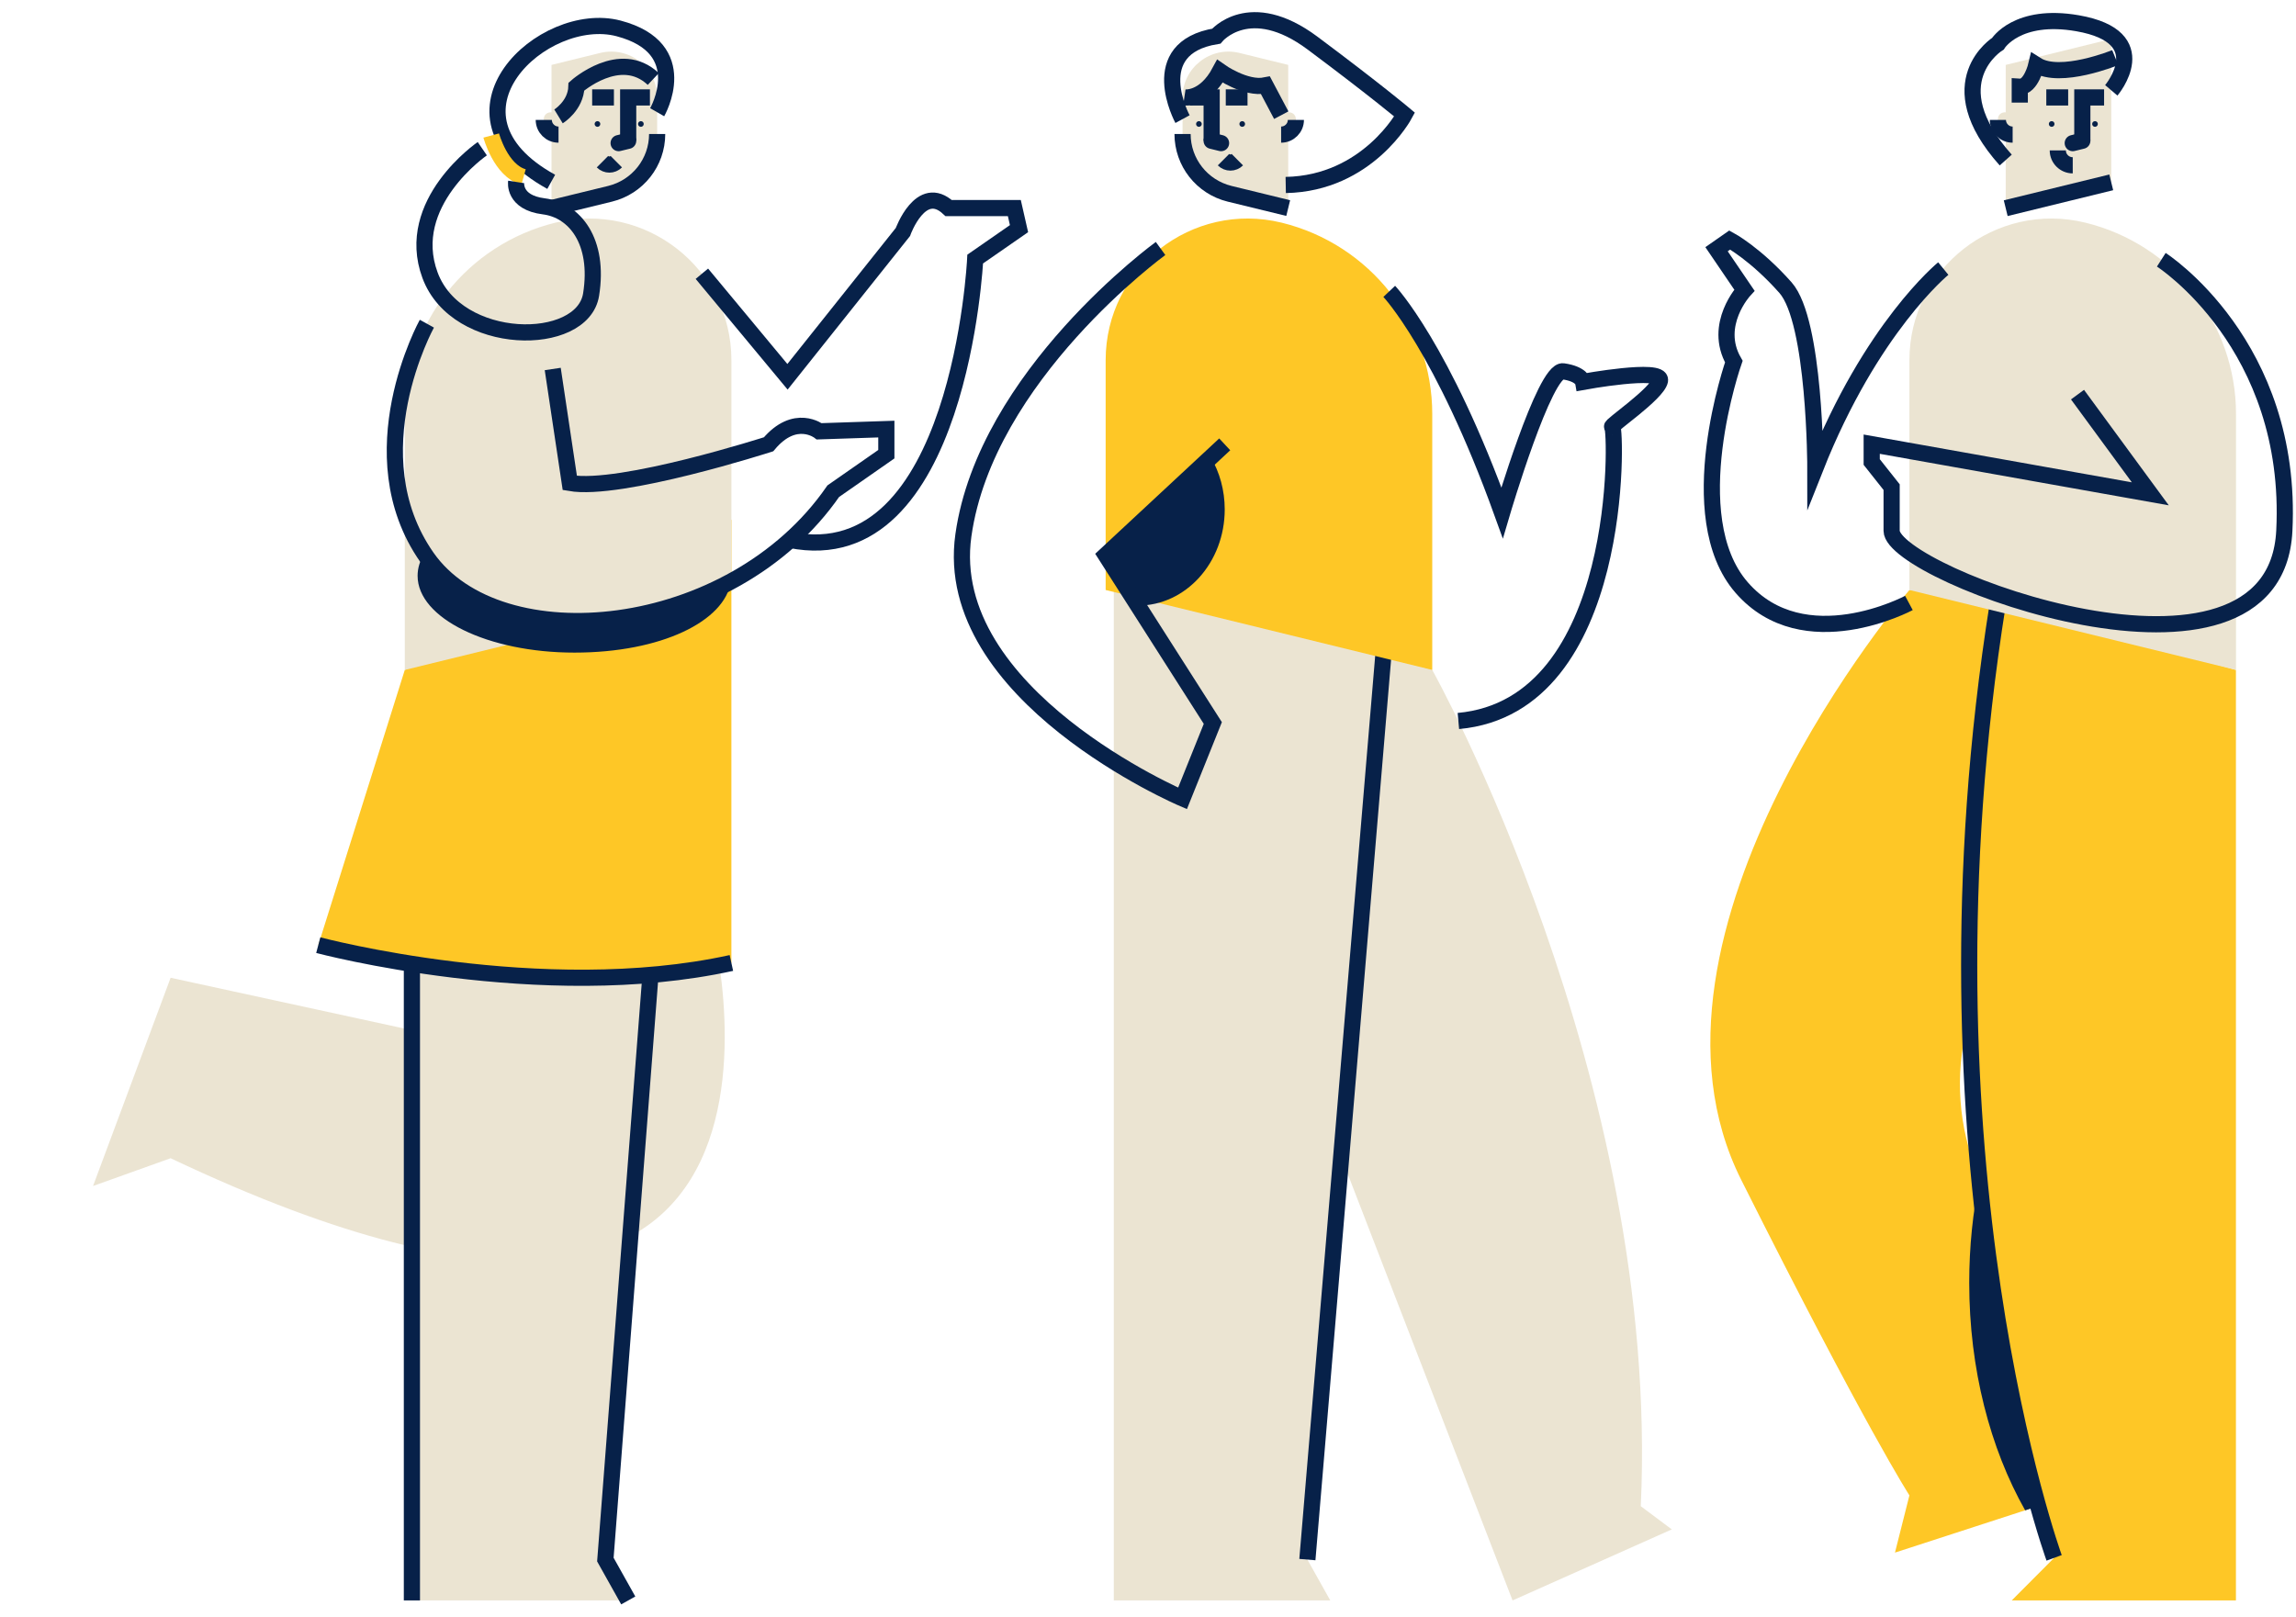 <svg width="142" height="100" viewBox="0 0 142 100" fill="none" xmlns="http://www.w3.org/2000/svg">
<path d="M43.906 56.678C43.906 56.678 53.509 92.011 10.552 71.646L5.754 73.364L10.552 60.483L28.028 64.281" fill="#EBE4D2"/>
<path d="M41.976 37.686L25.475 35.21V53.613V98.999H38.857L37.442 96.473L41.976 37.686Z" fill="#EBE4D2"/>
<path d="M38.855 99L37.44 96.474L41.974 37.687" stroke="#072149" stroke-miterlimit="10"/>
<path d="M25.475 53.612V98.999" stroke="#072149" stroke-miterlimit="10"/>
<path d="M25.035 41.44L19.684 58.463C19.684 58.463 33.493 62.143 45.234 59.567V32.151L25.035 41.44Z" fill="#FEC726"/>
<path d="M19.684 58.465C19.684 58.465 33.493 62.144 45.234 59.568" stroke="#072149" stroke-miterlimit="10"/>
<path d="M40.643 6.027V8.296C40.643 10.051 39.442 11.574 37.732 11.994L34.109 12.877V4.015L37.122 3.275C38.914 2.836 40.643 4.19 40.643 6.027Z" fill="#EBE4D2"/>
<path d="M40.643 8.289C40.643 10.044 39.442 11.567 37.732 11.987L34.109 12.871" stroke="#072149" stroke-miterlimit="10"/>
<path d="M36.952 7.845C37.049 7.845 37.127 7.766 37.127 7.669C37.127 7.572 37.049 7.494 36.952 7.494C36.854 7.494 36.775 7.572 36.775 7.669C36.775 7.766 36.854 7.845 36.952 7.845Z" fill="#072149"/>
<path d="M39.637 7.845C39.734 7.845 39.813 7.766 39.813 7.669C39.813 7.572 39.734 7.494 39.637 7.494C39.54 7.494 39.461 7.572 39.461 7.669C39.461 7.766 39.54 7.845 39.637 7.845Z" fill="#072149"/>
<path d="M38.851 8.703V6.027H40.196" stroke="#072149" stroke-miterlimit="10"/>
<path d="M36.623 6.027H37.969" stroke="#072149" stroke-miterlimit="10"/>
<path d="M34.543 7.398V8.332C34.04 8.332 33.631 7.925 33.631 7.424C33.631 7.398 33.631 7.367 33.631 7.342C33.681 6.778 34.543 6.834 34.543 7.405V7.398Z" fill="#EBE4D2"/>
<path d="M34.543 8.327C34.04 8.327 33.631 7.919 33.631 7.418" stroke="#072149" stroke-miterlimit="10"/>
<path d="M38.116 10.001C37.877 10.239 37.5 10.239 37.261 10.001" stroke="#072149" stroke-miterlimit="10"/>
<path d="M38.851 8.709L38.26 8.853" stroke="#072149" stroke-miterlimit="10" stroke-linecap="round"/>
<path d="M45.235 22.286V36.496L25.036 41.441V25.614C25.036 20.005 28.878 15.116 34.349 13.774C39.89 12.421 45.235 16.595 45.235 22.28V22.286Z" fill="#EBE4D2"/>
<path d="M34.542 7.2C34.542 7.2 35.611 6.548 35.649 5.357C35.649 5.357 38.346 2.95 40.403 4.887" stroke="#072149" stroke-miterlimit="10"/>
<path d="M40.644 6.942C40.644 6.942 42.92 2.987 38.26 1.758C33.6 0.529 26.532 7.073 34.091 11.248" stroke="#072149" stroke-miterlimit="10"/>
<path d="M30.38 8.383C30.38 8.383 30.965 10.557 32.38 10.952" stroke="#FEC726" stroke-miterlimit="10"/>
<path d="M29.828 9.198C29.828 9.198 24.936 12.551 26.596 17.026C28.256 21.502 36.029 21.533 36.557 18.224C37.085 14.914 35.538 13.002 33.633 12.764C31.727 12.526 31.922 11.254 31.922 11.254" stroke="#072149" stroke-miterlimit="10"/>
<path d="M26.4 20.023C26.4 20.023 21.941 28.09 26.4 34.471C30.858 40.852 45.234 39.498 51.535 30.384L54.817 28.096V26.542L50.667 26.68C50.667 26.68 49.177 25.52 47.535 27.482C47.535 27.482 38.379 30.428 35.241 29.876L34.185 22.825" stroke="#072149" stroke-miterlimit="10"/>
<path d="M26.399 34.477C26.349 34.402 26.293 34.327 26.242 34.245C25.972 34.678 25.827 35.141 25.827 35.618C25.827 38.244 30.172 40.369 35.53 40.369C40.888 40.369 44.831 38.432 45.202 35.975C38.348 39.679 29.682 39.172 26.399 34.477Z" fill="#072149"/>
<path d="M43.409 16.933L48.704 23.308L55.842 14.351C55.842 14.351 56.948 11.267 58.671 12.872H62.734L63.023 14.144L60.313 16.024C60.313 16.024 59.37 35.518 48.868 33.399" stroke="#072149" stroke-miterlimit="10"/>
<path d="M118.091 36.496C118.091 36.496 99.98 57.625 107.69 72.987C115.4 88.356 118.091 92.5 118.091 92.5L117.198 96.041L130.335 91.773L122.342 72.674C121.116 69.741 120.883 66.488 121.676 63.41L128.776 35.881L118.085 36.496H118.091Z" fill="#FEC726"/>
<path d="M122.444 72.9C122.016 74.943 121.79 77.106 121.79 79.35C121.79 84.69 123.085 89.598 125.249 93.427L130.342 91.773L122.444 72.9Z" fill="#072149"/>
<path d="M123.564 37.304C118.08 71.715 127.041 96.367 127.041 96.367L124.419 98.999H138.285V41.441L123.557 37.304H123.564Z" fill="#FEC726"/>
<path d="M123.564 37.304C118.08 71.715 127.041 96.367 127.041 96.367" stroke="#072149" stroke-miterlimit="10"/>
<path d="M130.574 6.028V11.28L124.047 12.879V4.016L130.574 2.411V6.028Z" fill="#EBE4D2"/>
<path d="M126.889 7.845C126.986 7.845 127.065 7.766 127.065 7.669C127.065 7.572 126.986 7.494 126.889 7.494C126.792 7.494 126.713 7.572 126.713 7.669C126.713 7.766 126.792 7.845 126.889 7.845Z" fill="#072149"/>
<path d="M129.569 7.845C129.666 7.845 129.745 7.766 129.745 7.669C129.745 7.572 129.666 7.494 129.569 7.494C129.471 7.494 129.393 7.572 129.393 7.669C129.393 7.766 129.471 7.845 129.569 7.845Z" fill="#072149"/>
<path d="M128.785 8.703V6.027H130.131" stroke="#072149" stroke-miterlimit="10"/>
<path d="M126.557 6.027H127.909" stroke="#072149" stroke-miterlimit="10"/>
<path d="M124.475 7.399V8.333C123.972 8.333 123.563 7.925 123.563 7.424C123.563 7.399 123.563 7.367 123.563 7.342C123.614 6.778 124.475 6.835 124.475 7.405V7.399Z" fill="#EBE4D2"/>
<path d="M124.475 8.327C123.972 8.327 123.563 7.919 123.563 7.418" stroke="#072149" stroke-miterlimit="10"/>
<path d="M128.192 10.226C127.683 10.226 127.268 9.812 127.268 9.304" stroke="#072149" stroke-miterlimit="10"/>
<path d="M130.574 11.28L124.047 12.878" stroke="#072149" stroke-miterlimit="10"/>
<path d="M128.784 8.709L128.192 8.853" stroke="#072149" stroke-miterlimit="10" stroke-linecap="round"/>
<path d="M130.821 3.564C130.821 3.564 127.419 4.955 125.941 4.015C125.941 4.015 125.614 5.406 124.916 5.363V6.347" stroke="#072149" stroke-miterlimit="10"/>
<path d="M130.576 5.588C130.576 5.588 133.381 2.291 128.488 1.438C124.747 0.786 123.564 2.704 123.564 2.704C123.564 2.704 119.735 5.074 124.048 9.9" stroke="#072149" stroke-miterlimit="10"/>
<path d="M118.091 22.286V36.496L138.29 41.441V25.614C138.29 20.005 134.447 15.116 128.976 13.774C123.436 12.421 118.091 16.595 118.091 22.28V22.286Z" fill="#EBE4D2"/>
<path d="M133.669 16.068C133.669 16.068 141.856 21.308 141.278 32.835C140.705 44.368 116.991 35.536 116.991 32.835V30.133L115.759 28.579V27.476L132.989 30.547L128.487 24.411" stroke="#072149" stroke-miterlimit="10"/>
<path d="M120.185 16.613C120.185 16.613 115.72 20.249 112.274 28.955C112.274 28.955 112.274 19.879 110.426 17.792C108.577 15.705 106.979 14.846 106.979 14.846L106.162 15.416L107.885 17.949C107.885 17.949 105.917 20.073 107.231 22.367C107.231 22.367 103.867 31.939 107.721 36.351C111.576 40.77 118.06 37.298 118.06 37.298" stroke="#072149" stroke-miterlimit="10"/>
<path d="M88.579 41.441C88.579 41.441 102.71 66.676 101.477 93.171L103.395 94.606L93.547 99L81.731 68.418L79.662 58.54L79.687 35.769" fill="#EBE4D2"/>
<path d="M85.92 36.194L71.507 35.21H68.885V98.999H82.273L80.858 96.473L85.92 36.194Z" fill="#EBE4D2"/>
<path d="M80.857 96.473L85.92 36.194" stroke="#072149" stroke-miterlimit="10"/>
<path d="M73.137 6.027V8.296C73.137 10.051 74.338 11.574 76.048 11.994L79.671 12.877V4.015L76.658 3.275C74.866 2.836 73.137 4.19 73.137 6.027Z" fill="#EBE4D2"/>
<path d="M73.137 8.289C73.137 10.044 74.338 11.567 76.048 11.987L79.671 12.871" stroke="#072149" stroke-miterlimit="10"/>
<path d="M76.828 7.845C76.926 7.845 77.004 7.766 77.004 7.669C77.004 7.572 76.926 7.494 76.828 7.494C76.731 7.494 76.652 7.572 76.652 7.669C76.652 7.766 76.731 7.845 76.828 7.845Z" fill="#072149"/>
<path d="M74.149 7.845C74.246 7.845 74.325 7.766 74.325 7.669C74.325 7.572 74.246 7.494 74.149 7.494C74.052 7.494 73.973 7.572 73.973 7.669C73.973 7.766 74.052 7.845 74.149 7.845Z" fill="#072149"/>
<path d="M74.937 8.703V6.027H73.585" stroke="#072149" stroke-miterlimit="10"/>
<path d="M77.155 6.027H75.81" stroke="#072149" stroke-miterlimit="10"/>
<path d="M79.233 7.398V8.332C79.737 8.332 80.145 7.925 80.145 7.424C80.145 7.398 80.145 7.367 80.145 7.342C80.095 6.778 79.233 6.834 79.233 7.405V7.398Z" fill="#EBE4D2"/>
<path d="M79.233 8.327C79.737 8.327 80.145 7.919 80.145 7.418" stroke="#072149" stroke-miterlimit="10"/>
<path d="M75.67 9.876C75.909 10.114 76.286 10.114 76.525 9.876" stroke="#072149" stroke-miterlimit="10"/>
<path d="M74.935 8.709L75.519 8.853" stroke="#072149" stroke-miterlimit="10" stroke-linecap="round"/>
<path d="M73.135 7.369C73.135 7.369 70.74 2.969 75.223 2.236C75.223 2.236 77.273 -0.246 81.179 2.668C85.084 5.583 86.87 7.087 86.87 7.087C86.87 7.087 84.593 11.349 79.518 11.443" stroke="#072149" stroke-miterlimit="10"/>
<path d="M73.248 6.027C73.248 6.027 74.493 6.209 75.449 4.41C75.449 4.41 77.034 5.532 78.266 5.281L79.241 7.124" stroke="#072149" stroke-miterlimit="10"/>
<path d="M68.381 22.286V36.496L88.58 41.441V25.614C88.58 20.005 84.737 15.116 79.266 13.774C73.726 12.421 68.381 16.595 68.381 22.28V22.286Z" fill="#FEC726"/>
<path d="M68.381 34.333L70.374 37.461C73.343 37.461 75.745 34.797 75.745 31.513C75.745 30.322 75.43 29.212 74.883 28.285L68.381 34.333Z" fill="#072149"/>
<path d="M71.777 15.371C71.777 15.371 60.979 23.212 59.583 33.11C58.187 43.007 73.135 49.387 73.135 49.387L75.009 44.724L68.381 34.338L75.745 27.487" stroke="#072149" stroke-miterlimit="10"/>
<path d="M85.92 18.023C85.92 18.023 89.209 21.496 92.9 31.719C92.9 31.719 95.529 22.806 96.673 22.969C97.818 23.132 97.906 23.621 97.906 23.621C97.906 23.621 102.83 22.718 102.666 23.539C102.503 24.36 99.465 26.404 99.711 26.404C99.956 26.404 100.541 43.659 90.196 44.599" stroke="#072149" stroke-miterlimit="10"/>
</svg>
